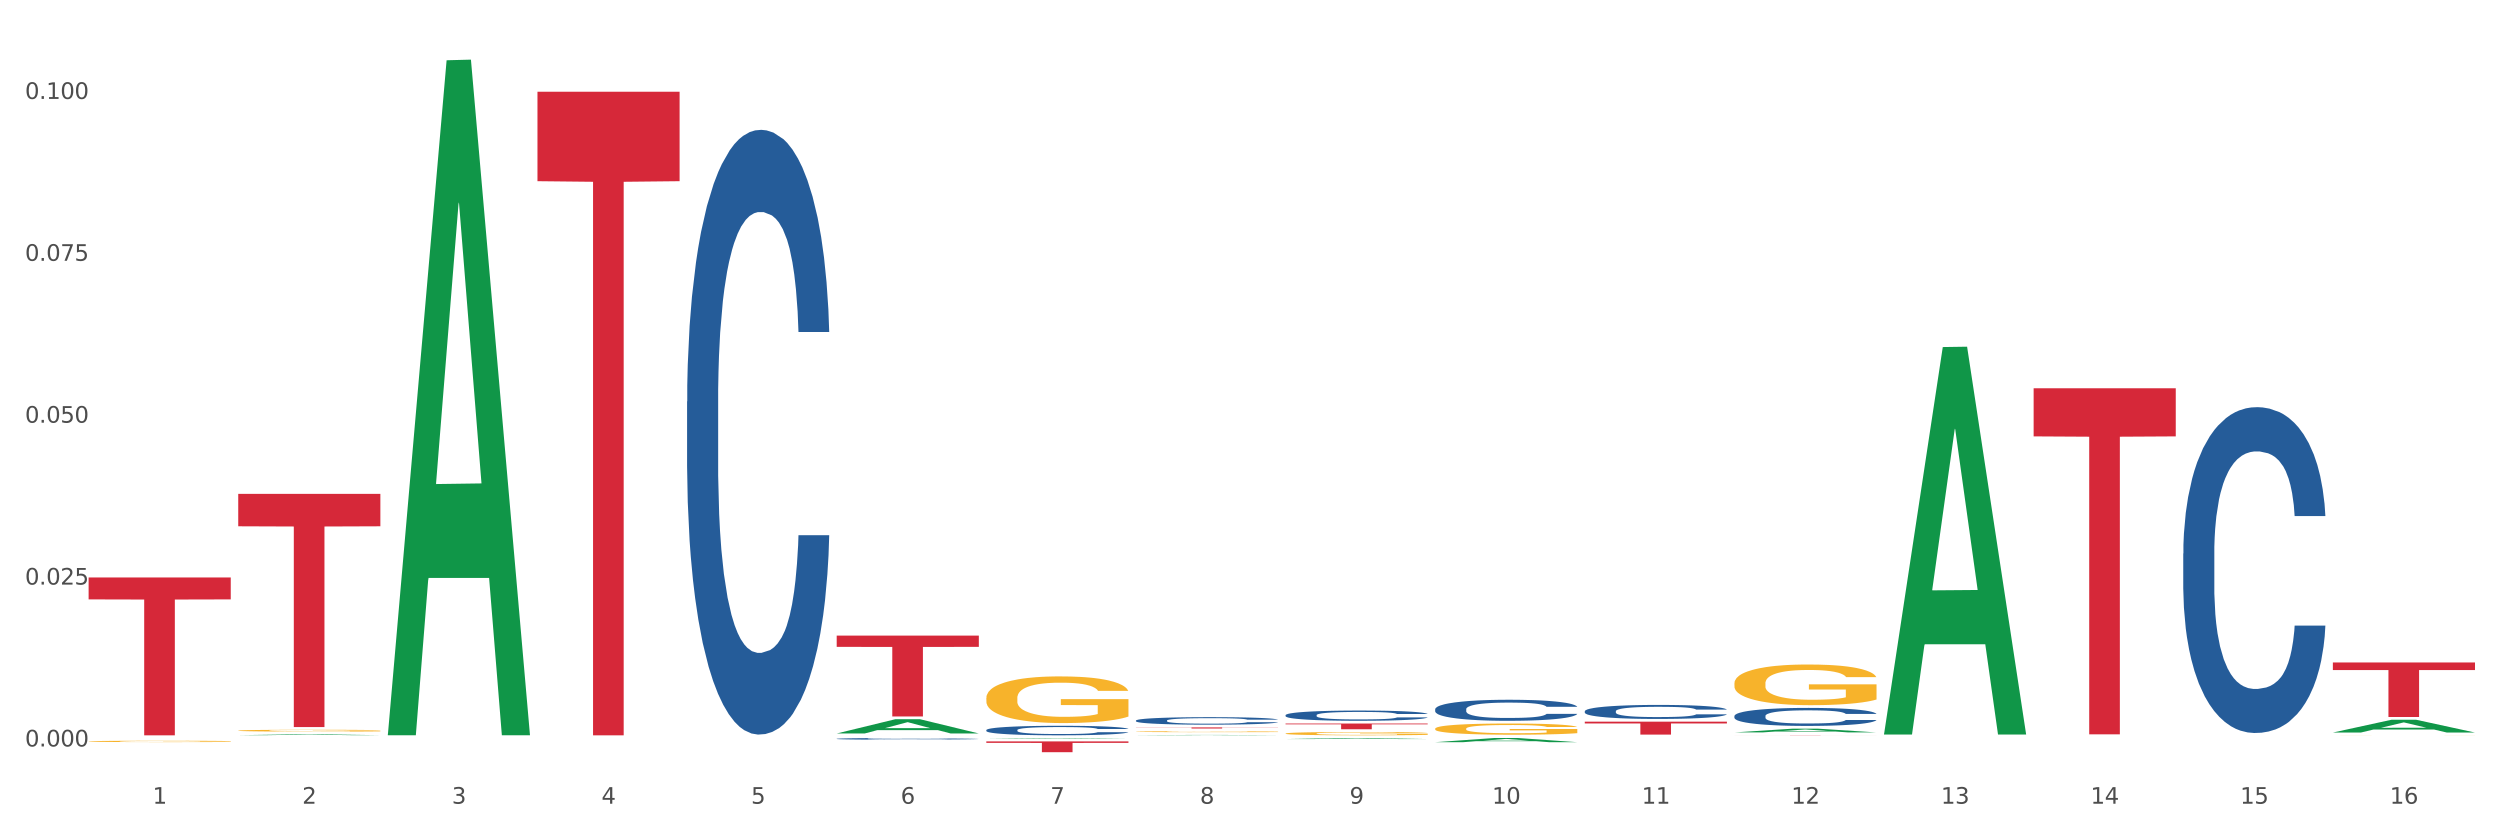 <?xml version="1.0" encoding="utf-8" standalone="no"?>
<!DOCTYPE svg PUBLIC "-//W3C//DTD SVG 1.1//EN"
  "http://www.w3.org/Graphics/SVG/1.1/DTD/svg11.dtd">
<svg xmlns:xlink="http://www.w3.org/1999/xlink" width="1080pt" height="360pt" viewBox="0 0 1080 360" xmlns="http://www.w3.org/2000/svg" version="1.1">
 <rect x="0" y="0" width="1080" height="360" fill="#333333" stroke="none"/>
 <defs>
  <style type="text/css">*{stroke-linejoin: round; stroke-linecap: butt}</style>
 </defs>
 <g id="figure_1">
  <g id="patch_1">
   <path d="M 0 360 
L 1080 360 
L 1080 0 
L 0 0 
z
" style="fill: #ffffff; stroke: #ffffff; stroke-linejoin: miter"/>
  </g>
  <g id="axes_1">
   <g id="matplotlib.axis_1">
    <g id="xtick_1">
     <g id="text_1">
      <!-- 1 -->
      <g style="fill: #4d4d4d" transform="translate(65.93 347.204) scale(0.096 -0.096)">
       <defs>
        <path id="DejaVuSans-31" d="M 794 531 
L 1825 531 
L 1825 4091 
L 703 3866 
L 703 4441 
L 1819 4666 
L 2450 4666 
L 2450 531 
L 3481 531 
L 3481 0 
L 794 0 
L 794 531 
z
" transform="scale(0.016)"/>
       </defs>
       <use xlink:href="#DejaVuSans-31"/>
      </g>
     </g>
    </g>
    <g id="xtick_2">
     <g id="text_2">
      <!-- 2 -->
      <g style="fill: #4d4d4d" transform="translate(130.565 347.204) scale(0.096 -0.096)">
       <defs>
        <path id="DejaVuSans-32" d="M 1228 531 
L 3431 531 
L 3431 0 
L 469 0 
L 469 531 
Q 828 903 1448 1529 
Q 2069 2156 2228 2338 
Q 2531 2678 2651 2914 
Q 2772 3150 2772 3378 
Q 2772 3750 2511 3984 
Q 2250 4219 1831 4219 
Q 1534 4219 1204 4116 
Q 875 4013 500 3803 
L 500 4441 
Q 881 4594 1212 4672 
Q 1544 4750 1819 4750 
Q 2544 4750 2975 4387 
Q 3406 4025 3406 3419 
Q 3406 3131 3298 2873 
Q 3191 2616 2906 2266 
Q 2828 2175 2409 1742 
Q 1991 1309 1228 531 
z
" transform="scale(0.016)"/>
       </defs>
       <use xlink:href="#DejaVuSans-32"/>
      </g>
     </g>
    </g>
    <g id="xtick_3">
     <g id="text_3">
      <!-- 3 -->
      <g style="fill: #4d4d4d" transform="translate(195.199 347.204) scale(0.096 -0.096)">
       <defs>
        <path id="DejaVuSans-33" d="M 2597 2516 
Q 3050 2419 3304 2112 
Q 3559 1806 3559 1356 
Q 3559 666 3084 287 
Q 2609 -91 1734 -91 
Q 1441 -91 1130 -33 
Q 819 25 488 141 
L 488 750 
Q 750 597 1062 519 
Q 1375 441 1716 441 
Q 2309 441 2620 675 
Q 2931 909 2931 1356 
Q 2931 1769 2642 2001 
Q 2353 2234 1838 2234 
L 1294 2234 
L 1294 2753 
L 1863 2753 
Q 2328 2753 2575 2939 
Q 2822 3125 2822 3475 
Q 2822 3834 2567 4026 
Q 2313 4219 1838 4219 
Q 1578 4219 1281 4162 
Q 984 4106 628 3988 
L 628 4550 
Q 988 4650 1302 4700 
Q 1616 4750 1894 4750 
Q 2613 4750 3031 4423 
Q 3450 4097 3450 3541 
Q 3450 3153 3228 2886 
Q 3006 2619 2597 2516 
z
" transform="scale(0.016)"/>
       </defs>
       <use xlink:href="#DejaVuSans-33"/>
      </g>
     </g>
    </g>
    <g id="xtick_4">
     <g id="text_4">
      <!-- 4 -->
      <g style="fill: #4d4d4d" transform="translate(259.833 347.204) scale(0.096 -0.096)">
       <defs>
        <path id="DejaVuSans-34" d="M 2419 4116 
L 825 1625 
L 2419 1625 
L 2419 4116 
z
M 2253 4666 
L 3047 4666 
L 3047 1625 
L 3713 1625 
L 3713 1100 
L 3047 1100 
L 3047 0 
L 2419 0 
L 2419 1100 
L 313 1100 
L 313 1709 
L 2253 4666 
z
" transform="scale(0.016)"/>
       </defs>
       <use xlink:href="#DejaVuSans-34"/>
      </g>
     </g>
    </g>
    <g id="xtick_5">
     <g id="text_5">
      <!-- 5 -->
      <g style="fill: #4d4d4d" transform="translate(324.467 347.204) scale(0.096 -0.096)">
       <defs>
        <path id="DejaVuSans-35" d="M 691 4666 
L 3169 4666 
L 3169 4134 
L 1269 4134 
L 1269 2991 
Q 1406 3038 1543 3061 
Q 1681 3084 1819 3084 
Q 2600 3084 3056 2656 
Q 3513 2228 3513 1497 
Q 3513 744 3044 326 
Q 2575 -91 1722 -91 
Q 1428 -91 1123 -41 
Q 819 9 494 109 
L 494 744 
Q 775 591 1075 516 
Q 1375 441 1709 441 
Q 2250 441 2565 725 
Q 2881 1009 2881 1497 
Q 2881 1984 2565 2268 
Q 2250 2553 1709 2553 
Q 1456 2553 1204 2497 
Q 953 2441 691 2322 
L 691 4666 
z
" transform="scale(0.016)"/>
       </defs>
       <use xlink:href="#DejaVuSans-35"/>
      </g>
     </g>
    </g>
    <g id="xtick_6">
     <g id="text_6">
      <!-- 6 -->
      <g style="fill: #4d4d4d" transform="translate(389.102 347.204) scale(0.096 -0.096)">
       <defs>
        <path id="DejaVuSans-36" d="M 2113 2584 
Q 1688 2584 1439 2293 
Q 1191 2003 1191 1497 
Q 1191 994 1439 701 
Q 1688 409 2113 409 
Q 2538 409 2786 701 
Q 3034 994 3034 1497 
Q 3034 2003 2786 2293 
Q 2538 2584 2113 2584 
z
M 3366 4563 
L 3366 3988 
Q 3128 4100 2886 4159 
Q 2644 4219 2406 4219 
Q 1781 4219 1451 3797 
Q 1122 3375 1075 2522 
Q 1259 2794 1537 2939 
Q 1816 3084 2150 3084 
Q 2853 3084 3261 2657 
Q 3669 2231 3669 1497 
Q 3669 778 3244 343 
Q 2819 -91 2113 -91 
Q 1303 -91 875 529 
Q 447 1150 447 2328 
Q 447 3434 972 4092 
Q 1497 4750 2381 4750 
Q 2619 4750 2861 4703 
Q 3103 4656 3366 4563 
z
" transform="scale(0.016)"/>
       </defs>
       <use xlink:href="#DejaVuSans-36"/>
      </g>
     </g>
    </g>
    <g id="xtick_7">
     <g id="text_7">
      <!-- 7 -->
      <g style="fill: #4d4d4d" transform="translate(453.736 347.204) scale(0.096 -0.096)">
       <defs>
        <path id="DejaVuSans-37" d="M 525 4666 
L 3525 4666 
L 3525 4397 
L 1831 0 
L 1172 0 
L 2766 4134 
L 525 4134 
L 525 4666 
z
" transform="scale(0.016)"/>
       </defs>
       <use xlink:href="#DejaVuSans-37"/>
      </g>
     </g>
    </g>
    <g id="xtick_8">
     <g id="text_8">
      <!-- 8 -->
      <g style="fill: #4d4d4d" transform="translate(518.37 347.204) scale(0.096 -0.096)">
       <defs>
        <path id="DejaVuSans-38" d="M 2034 2216 
Q 1584 2216 1326 1975 
Q 1069 1734 1069 1313 
Q 1069 891 1326 650 
Q 1584 409 2034 409 
Q 2484 409 2743 651 
Q 3003 894 3003 1313 
Q 3003 1734 2745 1975 
Q 2488 2216 2034 2216 
z
M 1403 2484 
Q 997 2584 770 2862 
Q 544 3141 544 3541 
Q 544 4100 942 4425 
Q 1341 4750 2034 4750 
Q 2731 4750 3128 4425 
Q 3525 4100 3525 3541 
Q 3525 3141 3298 2862 
Q 3072 2584 2669 2484 
Q 3125 2378 3379 2068 
Q 3634 1759 3634 1313 
Q 3634 634 3220 271 
Q 2806 -91 2034 -91 
Q 1263 -91 848 271 
Q 434 634 434 1313 
Q 434 1759 690 2068 
Q 947 2378 1403 2484 
z
M 1172 3481 
Q 1172 3119 1398 2916 
Q 1625 2713 2034 2713 
Q 2441 2713 2670 2916 
Q 2900 3119 2900 3481 
Q 2900 3844 2670 4047 
Q 2441 4250 2034 4250 
Q 1625 4250 1398 4047 
Q 1172 3844 1172 3481 
z
" transform="scale(0.016)"/>
       </defs>
       <use xlink:href="#DejaVuSans-38"/>
      </g>
     </g>
    </g>
    <g id="xtick_9">
     <g id="text_9">
      <!-- 9 -->
      <g style="fill: #4d4d4d" transform="translate(583.005 347.204) scale(0.096 -0.096)">
       <defs>
        <path id="DejaVuSans-39" d="M 703 97 
L 703 672 
Q 941 559 1184 500 
Q 1428 441 1663 441 
Q 2288 441 2617 861 
Q 2947 1281 2994 2138 
Q 2813 1869 2534 1725 
Q 2256 1581 1919 1581 
Q 1219 1581 811 2004 
Q 403 2428 403 3163 
Q 403 3881 828 4315 
Q 1253 4750 1959 4750 
Q 2769 4750 3195 4129 
Q 3622 3509 3622 2328 
Q 3622 1225 3098 567 
Q 2575 -91 1691 -91 
Q 1453 -91 1209 -44 
Q 966 3 703 97 
z
M 1959 2075 
Q 2384 2075 2632 2365 
Q 2881 2656 2881 3163 
Q 2881 3666 2632 3958 
Q 2384 4250 1959 4250 
Q 1534 4250 1286 3958 
Q 1038 3666 1038 3163 
Q 1038 2656 1286 2365 
Q 1534 2075 1959 2075 
z
" transform="scale(0.016)"/>
       </defs>
       <use xlink:href="#DejaVuSans-39"/>
      </g>
     </g>
    </g>
    <g id="xtick_10">
     <g id="text_10">
      <!-- 10 -->
      <g style="fill: #4d4d4d" transform="translate(644.585 347.204) scale(0.096 -0.096)">
       <defs>
        <path id="DejaVuSans-30" d="M 2034 4250 
Q 1547 4250 1301 3770 
Q 1056 3291 1056 2328 
Q 1056 1369 1301 889 
Q 1547 409 2034 409 
Q 2525 409 2770 889 
Q 3016 1369 3016 2328 
Q 3016 3291 2770 3770 
Q 2525 4250 2034 4250 
z
M 2034 4750 
Q 2819 4750 3233 4129 
Q 3647 3509 3647 2328 
Q 3647 1150 3233 529 
Q 2819 -91 2034 -91 
Q 1250 -91 836 529 
Q 422 1150 422 2328 
Q 422 3509 836 4129 
Q 1250 4750 2034 4750 
z
" transform="scale(0.016)"/>
       </defs>
       <use xlink:href="#DejaVuSans-31"/>
       <use xlink:href="#DejaVuSans-30" transform="translate(63.623 0)"/>
      </g>
     </g>
    </g>
    <g id="xtick_11">
     <g id="text_11">
      <!-- 11 -->
      <g style="fill: #4d4d4d" transform="translate(709.219 347.204) scale(0.096 -0.096)">
       <use xlink:href="#DejaVuSans-31"/>
       <use xlink:href="#DejaVuSans-31" transform="translate(63.623 0)"/>
      </g>
     </g>
    </g>
    <g id="xtick_12">
     <g id="text_12">
      <!-- 12 -->
      <g style="fill: #4d4d4d" transform="translate(773.854 347.204) scale(0.096 -0.096)">
       <use xlink:href="#DejaVuSans-31"/>
       <use xlink:href="#DejaVuSans-32" transform="translate(63.623 0)"/>
      </g>
     </g>
    </g>
    <g id="xtick_13">
     <g id="text_13">
      <!-- 13 -->
      <g style="fill: #4d4d4d" transform="translate(838.488 347.204) scale(0.096 -0.096)">
       <use xlink:href="#DejaVuSans-31"/>
       <use xlink:href="#DejaVuSans-33" transform="translate(63.623 0)"/>
      </g>
     </g>
    </g>
    <g id="xtick_14">
     <g id="text_14">
      <!-- 14 -->
      <g style="fill: #4d4d4d" transform="translate(903.122 347.204) scale(0.096 -0.096)">
       <use xlink:href="#DejaVuSans-31"/>
       <use xlink:href="#DejaVuSans-34" transform="translate(63.623 0)"/>
      </g>
     </g>
    </g>
    <g id="xtick_15">
     <g id="text_15">
      <!-- 15 -->
      <g style="fill: #4d4d4d" transform="translate(967.756 347.204) scale(0.096 -0.096)">
       <use xlink:href="#DejaVuSans-31"/>
       <use xlink:href="#DejaVuSans-35" transform="translate(63.623 0)"/>
      </g>
     </g>
    </g>
    <g id="xtick_16">
     <g id="text_16">
      <!-- 16 -->
      <g style="fill: #4d4d4d" transform="translate(1032.391 347.204) scale(0.096 -0.096)">
       <use xlink:href="#DejaVuSans-31"/>
       <use xlink:href="#DejaVuSans-36" transform="translate(63.623 0)"/>
      </g>
     </g>
    </g>
    <g id="xtick_17"/>
    <g id="xtick_18"/>
    <g id="xtick_19"/>
    <g id="xtick_20"/>
    <g id="xtick_21"/>
    <g id="xtick_22"/>
    <g id="xtick_23"/>
    <g id="xtick_24"/>
    <g id="xtick_25"/>
    <g id="xtick_26"/>
    <g id="xtick_27"/>
    <g id="xtick_28"/>
    <g id="xtick_29"/>
    <g id="xtick_30"/>
    <g id="xtick_31"/>
   </g>
   <g id="matplotlib.axis_2">
    <g id="ytick_1">
     <g id="text_17">
      <!-- 0.000 -->
      <g style="fill: #4d4d4d" transform="translate(10.8 322.475) scale(0.096 -0.096)">
       <defs>
        <path id="DejaVuSans-2e" d="M 684 794 
L 1344 794 
L 1344 0 
L 684 0 
L 684 794 
z
" transform="scale(0.016)"/>
       </defs>
       <use xlink:href="#DejaVuSans-30"/>
       <use xlink:href="#DejaVuSans-2e" transform="translate(63.623 0)"/>
       <use xlink:href="#DejaVuSans-30" transform="translate(95.41 0)"/>
       <use xlink:href="#DejaVuSans-30" transform="translate(159.033 0)"/>
       <use xlink:href="#DejaVuSans-30" transform="translate(222.656 0)"/>
      </g>
     </g>
    </g>
    <g id="ytick_2">
     <g id="text_18">
      <!-- 0.025 -->
      <g style="fill: #4d4d4d" transform="translate(10.8 252.54) scale(0.096 -0.096)">
       <use xlink:href="#DejaVuSans-30"/>
       <use xlink:href="#DejaVuSans-2e" transform="translate(63.623 0)"/>
       <use xlink:href="#DejaVuSans-30" transform="translate(95.41 0)"/>
       <use xlink:href="#DejaVuSans-32" transform="translate(159.033 0)"/>
       <use xlink:href="#DejaVuSans-35" transform="translate(222.656 0)"/>
      </g>
     </g>
    </g>
    <g id="ytick_3">
     <g id="text_19">
      <!-- 0.050 -->
      <g style="fill: #4d4d4d" transform="translate(10.8 182.605) scale(0.096 -0.096)">
       <use xlink:href="#DejaVuSans-30"/>
       <use xlink:href="#DejaVuSans-2e" transform="translate(63.623 0)"/>
       <use xlink:href="#DejaVuSans-30" transform="translate(95.41 0)"/>
       <use xlink:href="#DejaVuSans-35" transform="translate(159.033 0)"/>
       <use xlink:href="#DejaVuSans-30" transform="translate(222.656 0)"/>
      </g>
     </g>
    </g>
    <g id="ytick_4">
     <g id="text_20">
      <!-- 0.075 -->
      <g style="fill: #4d4d4d" transform="translate(10.8 112.67) scale(0.096 -0.096)">
       <use xlink:href="#DejaVuSans-30"/>
       <use xlink:href="#DejaVuSans-2e" transform="translate(63.623 0)"/>
       <use xlink:href="#DejaVuSans-30" transform="translate(95.41 0)"/>
       <use xlink:href="#DejaVuSans-37" transform="translate(159.033 0)"/>
       <use xlink:href="#DejaVuSans-35" transform="translate(222.656 0)"/>
      </g>
     </g>
    </g>
    <g id="ytick_5">
     <g id="text_21">
      <!-- 0.100 -->
      <g style="fill: #4d4d4d" transform="translate(10.8 42.736) scale(0.096 -0.096)">
       <use xlink:href="#DejaVuSans-30"/>
       <use xlink:href="#DejaVuSans-2e" transform="translate(63.623 0)"/>
       <use xlink:href="#DejaVuSans-31" transform="translate(95.41 0)"/>
       <use xlink:href="#DejaVuSans-30" transform="translate(159.033 0)"/>
       <use xlink:href="#DejaVuSans-30" transform="translate(222.656 0)"/>
      </g>
     </g>
    </g>
    <g id="ytick_6"/>
    <g id="ytick_7"/>
    <g id="ytick_8"/>
    <g id="ytick_9"/>
   </g>
   <g id="PolyCollection_1">
    <path d="M 102.917 317.603 
L 102.981 317.603 
L 128.301 317.23 
L 138.809 317.23 
L 164.32 317.604 
L 152.166 317.604 
L 146.659 317.517 
L 120.515 317.517 
L 120.325 317.518 
L 115.008 317.604 
L 102.917 317.604 
L 102.917 317.603 
L 123.807 317.465 
L 143.367 317.464 
L 133.682 317.309 
L 133.555 317.309 
L 133.429 317.31 
L 123.744 317.464 
L 123.807 317.465 
L 102.917 317.603 
z
" clip-path="url(#p2e0bedfdac)" style="fill: #109648"/>
    <path d="M 878.529 167.744 
L 939.931 167.744 
L 939.931 188.518 
L 915.778 188.659 
L 915.778 317.234 
L 902.537 317.234 
L 902.537 188.659 
L 878.529 188.518 
L 878.529 167.884 
L 878.529 167.744 
z
" clip-path="url(#p2e0bedfdac)" style="fill: #d62839"/>
    <path d="M 749.26 317.582 
L 810.663 317.582 
L 810.663 317.592 
L 786.509 317.592 
L 786.509 317.656 
L 773.268 317.656 
L 773.268 317.592 
L 749.26 317.592 
L 749.26 317.582 
L 749.26 317.582 
z
" clip-path="url(#p2e0bedfdac)" style="fill: #d62839"/>
    <path d="M 684.626 311.758 
L 746.029 311.758 
L 746.029 312.534 
L 721.875 312.54 
L 721.875 317.344 
L 708.634 317.344 
L 708.634 312.54 
L 684.626 312.534 
L 684.626 311.763 
L 684.626 311.758 
z
" clip-path="url(#p2e0bedfdac)" style="fill: #d62839"/>
    <path d="M 555.357 312.556 
L 616.76 312.556 
L 616.76 312.902 
L 592.606 312.905 
L 592.606 315.051 
L 579.365 315.051 
L 579.365 312.905 
L 555.357 312.902 
L 555.357 312.558 
L 555.357 312.556 
z
" clip-path="url(#p2e0bedfdac)" style="fill: #d62839"/>
    <path d="M 490.723 314.236 
L 552.126 314.236 
L 552.126 314.303 
L 527.972 314.303 
L 527.972 314.718 
L 514.731 314.718 
L 514.731 314.303 
L 490.723 314.303 
L 490.723 314.236 
L 490.723 314.236 
z
" clip-path="url(#p2e0bedfdac)" style="fill: #d62839"/>
    <path d="M 426.089 320.28 
L 487.491 320.28 
L 487.491 320.929 
L 463.338 320.933 
L 463.338 324.95 
L 450.097 324.95 
L 450.097 320.933 
L 426.089 320.929 
L 426.089 320.284 
L 426.089 320.28 
z
" clip-path="url(#p2e0bedfdac)" style="fill: #d62839"/>
    <path d="M 361.454 274.594 
L 422.857 274.594 
L 422.857 279.446 
L 398.703 279.479 
L 398.703 309.509 
L 385.463 309.509 
L 385.463 279.479 
L 361.454 279.446 
L 361.454 274.627 
L 361.454 274.594 
z
" clip-path="url(#p2e0bedfdac)" style="fill: #d62839"/>
    <path d="M 943.163 239.139 
L 943.236 239.011 
L 943.236 235.411 
L 943.453 230.526 
L 944.252 221.527 
L 945.268 214.714 
L 947.01 206.744 
L 947.953 203.401 
L 949.187 199.673 
L 951.728 193.631 
L 954.631 188.489 
L 956.663 185.661 
L 958.187 183.861 
L 961.598 180.647 
L 963.558 179.233 
L 965.59 178.076 
L 967.332 177.305 
L 970.235 176.405 
L 972.558 176.019 
L 975.243 175.891 
L 977.493 176.019 
L 980.469 176.534 
L 984.824 178.076 
L 986.493 178.976 
L 988.743 180.519 
L 991.066 182.576 
L 992.953 184.632 
L 995.13 187.589 
L 997.38 191.446 
L 999.558 196.331 
L 1001.082 200.83 
L 1002.316 205.587 
L 1003.404 211.372 
L 1004.203 217.671 
L 1004.566 222.942 
L 991.284 222.942 
L 990.921 218.185 
L 990.195 213.043 
L 989.469 209.572 
L 988.671 206.744 
L 987.437 203.53 
L 986.348 201.473 
L 984.534 199.03 
L 982.864 197.488 
L 981.485 196.588 
L 979.816 195.817 
L 976.26 195.045 
L 973.719 195.045 
L 972.122 195.302 
L 970.163 195.945 
L 968.494 196.845 
L 966.534 198.388 
L 965.01 200.059 
L 963.485 202.244 
L 962.615 203.787 
L 961.308 206.615 
L 960.437 208.929 
L 959.276 212.914 
L 958.623 215.743 
L 957.461 223.07 
L 956.953 228.469 
L 956.736 232.197 
L 956.59 236.311 
L 956.59 256.366 
L 957.026 265.364 
L 957.389 269.221 
L 957.969 273.592 
L 959.058 279.248 
L 960.655 284.776 
L 962.324 288.761 
L 963.703 291.204 
L 965.01 293.004 
L 966.316 294.418 
L 967.913 295.703 
L 969.219 296.475 
L 971.179 297.246 
L 973.502 297.632 
L 975.316 297.632 
L 979.018 296.989 
L 980.687 296.346 
L 982.284 295.446 
L 984.026 294.032 
L 985.405 292.489 
L 986.203 291.332 
L 987.509 288.89 
L 988.526 286.319 
L 989.397 283.362 
L 989.977 280.791 
L 990.63 276.934 
L 991.138 272.564 
L 991.284 270.25 
L 1004.566 270.25 
L 1004.275 274.877 
L 1003.767 279.377 
L 1002.751 285.419 
L 1001.953 288.89 
L 1000.719 293.132 
L 999.413 296.732 
L 997.598 300.717 
L 995.929 303.674 
L 994.187 306.245 
L 992.3 308.559 
L 988.888 311.773 
L 987.655 312.672 
L 985.042 314.215 
L 983.009 315.115 
L 980.034 316.015 
L 976.985 316.529 
L 973.792 316.658 
L 970.961 316.401 
L 967.84 315.629 
L 965.881 314.858 
L 963.703 313.701 
L 961.163 311.901 
L 958.768 309.716 
L 956.518 307.145 
L 954.413 304.188 
L 952.453 300.845 
L 949.913 295.318 
L 948.026 289.918 
L 946.647 284.905 
L 945.703 280.662 
L 944.76 275.263 
L 944.252 271.535 
L 943.453 262.536 
L 943.163 254.18 
L 943.163 239.139 
z
" clip-path="url(#p2e0bedfdac)" style="fill: #255c99"/>
    <path d="M 749.26 309.311 
L 749.333 309.304 
L 749.333 309.104 
L 749.551 308.834 
L 750.349 308.336 
L 751.365 307.96 
L 753.107 307.519 
L 754.051 307.334 
L 755.284 307.128 
L 757.825 306.793 
L 760.728 306.509 
L 762.76 306.352 
L 764.284 306.253 
L 767.696 306.075 
L 769.655 305.997 
L 771.687 305.933 
L 773.429 305.89 
L 776.333 305.84 
L 778.655 305.819 
L 781.341 305.812 
L 783.591 305.819 
L 786.566 305.848 
L 790.921 305.933 
L 792.59 305.983 
L 794.84 306.068 
L 797.163 306.182 
L 799.05 306.296 
L 801.227 306.459 
L 803.477 306.672 
L 805.655 306.943 
L 807.179 307.192 
L 808.413 307.455 
L 809.502 307.775 
L 810.3 308.123 
L 810.663 308.415 
L 797.381 308.415 
L 797.018 308.152 
L 796.292 307.867 
L 795.566 307.675 
L 794.768 307.519 
L 793.534 307.341 
L 792.445 307.227 
L 790.631 307.092 
L 788.961 307.007 
L 787.582 306.957 
L 785.913 306.914 
L 782.357 306.872 
L 779.816 306.872 
L 778.22 306.886 
L 776.26 306.921 
L 774.591 306.971 
L 772.631 307.056 
L 771.107 307.149 
L 769.583 307.27 
L 768.712 307.355 
L 767.405 307.512 
L 766.534 307.64 
L 765.373 307.86 
L 764.72 308.016 
L 763.558 308.422 
L 763.05 308.72 
L 762.833 308.927 
L 762.688 309.154 
L 762.688 310.264 
L 763.123 310.761 
L 763.486 310.975 
L 764.067 311.217 
L 765.155 311.529 
L 766.752 311.835 
L 768.421 312.056 
L 769.8 312.191 
L 771.107 312.29 
L 772.413 312.369 
L 774.01 312.44 
L 775.316 312.482 
L 777.276 312.525 
L 779.599 312.546 
L 781.413 312.546 
L 785.115 312.511 
L 786.784 312.475 
L 788.381 312.425 
L 790.123 312.347 
L 791.502 312.262 
L 792.3 312.198 
L 793.607 312.063 
L 794.623 311.921 
L 795.494 311.757 
L 796.074 311.615 
L 796.727 311.401 
L 797.236 311.16 
L 797.381 311.032 
L 810.663 311.032 
L 810.373 311.288 
L 809.864 311.537 
L 808.848 311.871 
L 808.05 312.063 
L 806.816 312.297 
L 805.51 312.497 
L 803.695 312.717 
L 802.026 312.881 
L 800.284 313.023 
L 798.397 313.151 
L 794.986 313.329 
L 793.752 313.378 
L 791.139 313.464 
L 789.107 313.513 
L 786.131 313.563 
L 783.082 313.592 
L 779.889 313.599 
L 777.058 313.585 
L 773.937 313.542 
L 771.978 313.499 
L 769.8 313.435 
L 767.26 313.336 
L 764.865 313.215 
L 762.615 313.073 
L 760.51 312.909 
L 758.55 312.724 
L 756.01 312.418 
L 754.123 312.12 
L 752.744 311.842 
L 751.801 311.608 
L 750.857 311.309 
L 750.349 311.103 
L 749.551 310.605 
L 749.26 310.143 
L 749.26 309.311 
z
" clip-path="url(#p2e0bedfdac)" style="fill: #255c99"/>
    <path d="M 684.626 307.247 
L 684.699 307.242 
L 684.699 307.087 
L 684.916 306.876 
L 685.715 306.489 
L 686.731 306.195 
L 688.473 305.852 
L 689.416 305.708 
L 690.65 305.547 
L 693.19 305.287 
L 696.094 305.066 
L 698.126 304.944 
L 699.65 304.866 
L 703.061 304.728 
L 705.021 304.667 
L 707.053 304.617 
L 708.795 304.584 
L 711.698 304.545 
L 714.021 304.528 
L 716.706 304.523 
L 718.956 304.528 
L 721.932 304.551 
L 726.287 304.617 
L 727.956 304.656 
L 730.206 304.722 
L 732.529 304.811 
L 734.416 304.899 
L 736.593 305.027 
L 738.843 305.193 
L 741.021 305.403 
L 742.545 305.597 
L 743.779 305.802 
L 744.867 306.051 
L 745.666 306.322 
L 746.029 306.549 
L 732.746 306.549 
L 732.384 306.345 
L 731.658 306.123 
L 730.932 305.974 
L 730.134 305.852 
L 728.9 305.713 
L 727.811 305.625 
L 725.996 305.52 
L 724.327 305.453 
L 722.948 305.414 
L 721.279 305.381 
L 717.722 305.348 
L 715.182 305.348 
L 713.585 305.359 
L 711.626 305.387 
L 709.956 305.425 
L 707.997 305.492 
L 706.472 305.564 
L 704.948 305.658 
L 704.077 305.724 
L 702.771 305.846 
L 701.9 305.946 
L 700.739 306.118 
L 700.085 306.239 
L 698.924 306.555 
L 698.416 306.788 
L 698.198 306.948 
L 698.053 307.125 
L 698.053 307.989 
L 698.489 308.377 
L 698.852 308.543 
L 699.432 308.731 
L 700.521 308.975 
L 702.118 309.213 
L 703.787 309.384 
L 705.166 309.49 
L 706.472 309.567 
L 707.779 309.628 
L 709.376 309.683 
L 710.682 309.717 
L 712.642 309.75 
L 714.964 309.766 
L 716.779 309.766 
L 720.48 309.739 
L 722.15 309.711 
L 723.747 309.672 
L 725.488 309.611 
L 726.867 309.545 
L 727.666 309.495 
L 728.972 309.39 
L 729.988 309.279 
L 730.859 309.152 
L 731.44 309.041 
L 732.093 308.875 
L 732.601 308.687 
L 732.746 308.587 
L 746.029 308.587 
L 745.738 308.786 
L 745.23 308.98 
L 744.214 309.24 
L 743.416 309.39 
L 742.182 309.573 
L 740.875 309.728 
L 739.061 309.899 
L 737.392 310.027 
L 735.65 310.137 
L 733.763 310.237 
L 730.351 310.376 
L 729.117 310.414 
L 726.505 310.481 
L 724.472 310.519 
L 721.497 310.558 
L 718.448 310.58 
L 715.255 310.586 
L 712.424 310.575 
L 709.303 310.542 
L 707.343 310.508 
L 705.166 310.459 
L 702.626 310.381 
L 700.231 310.287 
L 697.981 310.176 
L 695.876 310.049 
L 693.916 309.905 
L 691.376 309.667 
L 689.489 309.434 
L 688.11 309.218 
L 687.166 309.036 
L 686.223 308.803 
L 685.715 308.642 
L 684.916 308.255 
L 684.626 307.895 
L 684.626 307.247 
z
" clip-path="url(#p2e0bedfdac)" style="fill: #255c99"/>
    <path d="M 619.992 306.38 
L 620.064 306.372 
L 620.064 306.139 
L 620.282 305.824 
L 621.08 305.242 
L 622.096 304.802 
L 623.838 304.287 
L 624.782 304.071 
L 626.016 303.831 
L 628.556 303.44 
L 631.459 303.108 
L 633.492 302.925 
L 635.016 302.809 
L 638.427 302.601 
L 640.387 302.51 
L 642.419 302.435 
L 644.161 302.385 
L 647.064 302.327 
L 649.387 302.302 
L 652.072 302.294 
L 654.322 302.302 
L 657.298 302.336 
L 661.653 302.435 
L 663.322 302.493 
L 665.572 302.593 
L 667.894 302.726 
L 669.781 302.859 
L 671.959 303.05 
L 674.209 303.299 
L 676.386 303.615 
L 677.91 303.905 
L 679.144 304.213 
L 680.233 304.586 
L 681.031 304.993 
L 681.394 305.334 
L 668.112 305.334 
L 667.749 305.026 
L 667.023 304.694 
L 666.298 304.47 
L 665.499 304.287 
L 664.265 304.08 
L 663.177 303.947 
L 661.362 303.789 
L 659.693 303.689 
L 658.314 303.631 
L 656.644 303.581 
L 653.088 303.532 
L 650.548 303.532 
L 648.951 303.548 
L 646.991 303.59 
L 645.322 303.648 
L 643.362 303.747 
L 641.838 303.855 
L 640.314 303.997 
L 639.443 304.096 
L 638.137 304.279 
L 637.266 304.428 
L 636.104 304.686 
L 635.451 304.869 
L 634.29 305.342 
L 633.782 305.691 
L 633.564 305.932 
L 633.419 306.197 
L 633.419 307.493 
L 633.854 308.074 
L 634.217 308.324 
L 634.798 308.606 
L 635.887 308.971 
L 637.483 309.329 
L 639.153 309.586 
L 640.532 309.744 
L 641.838 309.86 
L 643.145 309.951 
L 644.741 310.034 
L 646.048 310.084 
L 648.007 310.134 
L 650.33 310.159 
L 652.145 310.159 
L 655.846 310.117 
L 657.515 310.076 
L 659.112 310.018 
L 660.854 309.926 
L 662.233 309.827 
L 663.032 309.752 
L 664.338 309.594 
L 665.354 309.428 
L 666.225 309.237 
L 666.806 309.071 
L 667.459 308.822 
L 667.967 308.54 
L 668.112 308.39 
L 681.394 308.39 
L 681.104 308.689 
L 680.596 308.98 
L 679.58 309.37 
L 678.781 309.594 
L 677.547 309.868 
L 676.241 310.101 
L 674.427 310.358 
L 672.757 310.549 
L 671.015 310.715 
L 669.128 310.865 
L 665.717 311.073 
L 664.483 311.131 
L 661.87 311.23 
L 659.838 311.289 
L 656.862 311.347 
L 653.814 311.38 
L 650.62 311.388 
L 647.79 311.372 
L 644.669 311.322 
L 642.709 311.272 
L 640.532 311.197 
L 637.991 311.081 
L 635.596 310.94 
L 633.346 310.774 
L 631.242 310.583 
L 629.282 310.367 
L 626.742 310.01 
L 624.855 309.661 
L 623.475 309.337 
L 622.532 309.063 
L 621.588 308.714 
L 621.08 308.473 
L 620.282 307.892 
L 619.992 307.352 
L 619.992 306.38 
z
" clip-path="url(#p2e0bedfdac)" style="fill: #255c99"/>
    <path d="M 555.357 308.946 
L 555.43 308.942 
L 555.43 308.829 
L 555.648 308.675 
L 556.446 308.393 
L 557.462 308.178 
L 559.204 307.928 
L 560.148 307.823 
L 561.381 307.706 
L 563.922 307.516 
L 566.825 307.354 
L 568.857 307.265 
L 570.381 307.208 
L 573.793 307.107 
L 575.752 307.063 
L 577.785 307.027 
L 579.526 307.002 
L 582.43 306.974 
L 584.752 306.962 
L 587.438 306.958 
L 589.688 306.962 
L 592.663 306.978 
L 597.018 307.027 
L 598.688 307.055 
L 600.938 307.103 
L 603.26 307.168 
L 605.147 307.233 
L 607.325 307.326 
L 609.575 307.447 
L 611.752 307.6 
L 613.276 307.742 
L 614.51 307.891 
L 615.599 308.073 
L 616.397 308.271 
L 616.76 308.437 
L 603.478 308.437 
L 603.115 308.288 
L 602.389 308.126 
L 601.663 308.017 
L 600.865 307.928 
L 599.631 307.827 
L 598.542 307.762 
L 596.728 307.685 
L 595.059 307.637 
L 593.68 307.609 
L 592.01 307.584 
L 588.454 307.56 
L 585.913 307.56 
L 584.317 307.568 
L 582.357 307.588 
L 580.688 307.617 
L 578.728 307.665 
L 577.204 307.718 
L 575.68 307.786 
L 574.809 307.835 
L 573.502 307.924 
L 572.631 307.997 
L 571.47 308.122 
L 570.817 308.211 
L 569.656 308.441 
L 569.148 308.611 
L 568.93 308.728 
L 568.785 308.857 
L 568.785 309.488 
L 569.22 309.771 
L 569.583 309.892 
L 570.164 310.029 
L 571.252 310.207 
L 572.849 310.381 
L 574.518 310.506 
L 575.897 310.583 
L 577.204 310.64 
L 578.51 310.684 
L 580.107 310.725 
L 581.414 310.749 
L 583.373 310.773 
L 585.696 310.785 
L 587.51 310.785 
L 591.212 310.765 
L 592.881 310.745 
L 594.478 310.716 
L 596.22 310.672 
L 597.599 310.624 
L 598.397 310.587 
L 599.704 310.51 
L 600.72 310.43 
L 601.591 310.337 
L 602.171 310.256 
L 602.825 310.135 
L 603.333 309.997 
L 603.478 309.924 
L 616.76 309.924 
L 616.47 310.07 
L 615.962 310.211 
L 614.945 310.401 
L 614.147 310.51 
L 612.913 310.644 
L 611.607 310.757 
L 609.792 310.882 
L 608.123 310.975 
L 606.381 311.056 
L 604.494 311.129 
L 601.083 311.23 
L 599.849 311.258 
L 597.236 311.307 
L 595.204 311.335 
L 592.228 311.363 
L 589.18 311.379 
L 585.986 311.383 
L 583.155 311.375 
L 580.035 311.351 
L 578.075 311.327 
L 575.897 311.29 
L 573.357 311.234 
L 570.962 311.165 
L 568.712 311.084 
L 566.607 310.991 
L 564.648 310.886 
L 562.107 310.712 
L 560.22 310.543 
L 558.841 310.385 
L 557.898 310.252 
L 556.954 310.082 
L 556.446 309.965 
L 555.648 309.682 
L 555.357 309.419 
L 555.357 308.946 
z
" clip-path="url(#p2e0bedfdac)" style="fill: #255c99"/>
    <path d="M 490.723 311.273 
L 490.796 311.27 
L 490.796 311.187 
L 491.013 311.074 
L 491.812 310.866 
L 492.828 310.709 
L 494.57 310.524 
L 495.513 310.447 
L 496.747 310.361 
L 499.287 310.222 
L 502.191 310.103 
L 504.223 310.037 
L 505.747 309.996 
L 509.158 309.922 
L 511.118 309.889 
L 513.15 309.862 
L 514.892 309.844 
L 517.795 309.824 
L 520.118 309.815 
L 522.803 309.812 
L 525.053 309.815 
L 528.029 309.827 
L 532.384 309.862 
L 534.053 309.883 
L 536.303 309.919 
L 538.626 309.966 
L 540.513 310.014 
L 542.69 310.082 
L 544.94 310.171 
L 547.118 310.284 
L 548.642 310.388 
L 549.876 310.498 
L 550.964 310.631 
L 551.763 310.777 
L 552.126 310.899 
L 538.844 310.899 
L 538.481 310.789 
L 537.755 310.67 
L 537.029 310.59 
L 536.231 310.524 
L 534.997 310.45 
L 533.908 310.403 
L 532.094 310.346 
L 530.424 310.311 
L 529.045 310.29 
L 527.376 310.272 
L 523.819 310.254 
L 521.279 310.254 
L 519.682 310.26 
L 517.723 310.275 
L 516.053 310.296 
L 514.094 310.331 
L 512.57 310.37 
L 511.045 310.421 
L 510.174 310.456 
L 508.868 310.521 
L 507.997 310.575 
L 506.836 310.667 
L 506.183 310.732 
L 505.021 310.902 
L 504.513 311.026 
L 504.296 311.112 
L 504.15 311.207 
L 504.15 311.671 
L 504.586 311.878 
L 504.949 311.968 
L 505.529 312.069 
L 506.618 312.199 
L 508.215 312.327 
L 509.884 312.419 
L 511.263 312.475 
L 512.57 312.517 
L 513.876 312.55 
L 515.473 312.579 
L 516.779 312.597 
L 518.739 312.615 
L 521.061 312.624 
L 522.876 312.624 
L 526.578 312.609 
L 528.247 312.594 
L 529.844 312.573 
L 531.586 312.541 
L 532.965 312.505 
L 533.763 312.478 
L 535.069 312.422 
L 536.085 312.362 
L 536.956 312.294 
L 537.537 312.235 
L 538.19 312.146 
L 538.698 312.045 
L 538.844 311.991 
L 552.126 311.991 
L 551.835 312.098 
L 551.327 312.202 
L 550.311 312.342 
L 549.513 312.422 
L 548.279 312.52 
L 546.972 312.603 
L 545.158 312.695 
L 543.489 312.763 
L 541.747 312.823 
L 539.86 312.876 
L 536.448 312.95 
L 535.215 312.971 
L 532.602 313.007 
L 530.569 313.028 
L 527.594 313.048 
L 524.545 313.06 
L 521.352 313.063 
L 518.521 313.057 
L 515.4 313.039 
L 513.441 313.022 
L 511.263 312.995 
L 508.723 312.953 
L 506.328 312.903 
L 504.078 312.844 
L 501.973 312.775 
L 500.013 312.698 
L 497.473 312.57 
L 495.586 312.446 
L 494.207 312.33 
L 493.263 312.232 
L 492.32 312.107 
L 491.812 312.021 
L 491.013 311.813 
L 490.723 311.62 
L 490.723 311.273 
z
" clip-path="url(#p2e0bedfdac)" style="fill: #255c99"/>
    <path d="M 426.089 315.388 
L 426.161 315.384 
L 426.161 315.279 
L 426.379 315.136 
L 427.177 314.873 
L 428.194 314.674 
L 429.936 314.441 
L 430.879 314.343 
L 432.113 314.234 
L 434.653 314.057 
L 437.556 313.907 
L 439.589 313.824 
L 441.113 313.771 
L 444.524 313.677 
L 446.484 313.636 
L 448.516 313.602 
L 450.258 313.579 
L 453.161 313.553 
L 455.484 313.542 
L 458.169 313.538 
L 460.419 313.542 
L 463.395 313.557 
L 467.75 313.602 
L 469.419 313.628 
L 471.669 313.673 
L 473.991 313.734 
L 475.879 313.794 
L 478.056 313.88 
L 480.306 313.993 
L 482.483 314.136 
L 484.008 314.268 
L 485.241 314.407 
L 486.33 314.576 
L 487.128 314.76 
L 487.491 314.914 
L 474.209 314.914 
L 473.846 314.775 
L 473.121 314.625 
L 472.395 314.523 
L 471.596 314.441 
L 470.362 314.347 
L 469.274 314.286 
L 467.459 314.215 
L 465.79 314.17 
L 464.411 314.143 
L 462.742 314.121 
L 459.185 314.098 
L 456.645 314.098 
L 455.048 314.106 
L 453.088 314.125 
L 451.419 314.151 
L 449.459 314.196 
L 447.935 314.245 
L 446.411 314.309 
L 445.54 314.354 
L 444.234 314.437 
L 443.363 314.504 
L 442.202 314.621 
L 441.548 314.704 
L 440.387 314.918 
L 439.879 315.076 
L 439.661 315.185 
L 439.516 315.305 
L 439.516 315.892 
L 439.952 316.155 
L 440.314 316.268 
L 440.895 316.396 
L 441.984 316.561 
L 443.581 316.723 
L 445.25 316.84 
L 446.629 316.911 
L 447.935 316.964 
L 449.242 317.005 
L 450.839 317.043 
L 452.145 317.065 
L 454.105 317.088 
L 456.427 317.099 
L 458.242 317.099 
L 461.943 317.08 
L 463.613 317.062 
L 465.209 317.035 
L 466.951 316.994 
L 468.33 316.949 
L 469.129 316.915 
L 470.435 316.843 
L 471.451 316.768 
L 472.322 316.682 
L 472.903 316.607 
L 473.556 316.494 
L 474.064 316.366 
L 474.209 316.298 
L 487.491 316.298 
L 487.201 316.434 
L 486.693 316.565 
L 485.677 316.742 
L 484.878 316.843 
L 483.645 316.968 
L 482.338 317.073 
L 480.524 317.189 
L 478.854 317.276 
L 477.112 317.351 
L 475.225 317.419 
L 471.814 317.513 
L 470.58 317.539 
L 467.967 317.584 
L 465.935 317.611 
L 462.959 317.637 
L 459.911 317.652 
L 456.717 317.656 
L 453.887 317.648 
L 450.766 317.626 
L 448.806 317.603 
L 446.629 317.569 
L 444.089 317.517 
L 441.693 317.453 
L 439.443 317.377 
L 437.339 317.291 
L 435.379 317.193 
L 432.839 317.031 
L 430.952 316.874 
L 429.573 316.727 
L 428.629 316.603 
L 427.686 316.445 
L 427.177 316.336 
L 426.379 316.073 
L 426.089 315.828 
L 426.089 315.388 
z
" clip-path="url(#p2e0bedfdac)" style="fill: #255c99"/>
    <path d="M 361.454 319.16 
L 361.527 319.159 
L 361.527 319.14 
L 361.745 319.115 
L 362.543 319.067 
L 363.559 319.032 
L 365.301 318.99 
L 366.245 318.972 
L 367.479 318.953 
L 370.019 318.921 
L 372.922 318.894 
L 374.954 318.879 
L 376.479 318.87 
L 379.89 318.853 
L 381.849 318.845 
L 383.882 318.839 
L 385.624 318.835 
L 388.527 318.831 
L 390.849 318.829 
L 393.535 318.828 
L 395.785 318.829 
L 398.761 318.831 
L 403.115 318.839 
L 404.785 318.844 
L 407.035 318.852 
L 409.357 318.863 
L 411.244 318.874 
L 413.422 318.889 
L 415.672 318.91 
L 417.849 318.935 
L 419.373 318.959 
L 420.607 318.984 
L 421.696 319.014 
L 422.494 319.047 
L 422.857 319.075 
L 409.575 319.075 
L 409.212 319.05 
L 408.486 319.023 
L 407.76 319.005 
L 406.962 318.99 
L 405.728 318.973 
L 404.64 318.962 
L 402.825 318.949 
L 401.156 318.941 
L 399.777 318.937 
L 398.107 318.932 
L 394.551 318.928 
L 392.011 318.928 
L 390.414 318.93 
L 388.454 318.933 
L 386.785 318.938 
L 384.825 318.946 
L 383.301 318.955 
L 381.777 318.966 
L 380.906 318.974 
L 379.599 318.989 
L 378.728 319.001 
L 377.567 319.022 
L 376.914 319.037 
L 375.753 319.075 
L 375.245 319.104 
L 375.027 319.123 
L 374.882 319.145 
L 374.882 319.25 
L 375.317 319.297 
L 375.68 319.318 
L 376.261 319.34 
L 377.349 319.37 
L 378.946 319.399 
L 380.616 319.42 
L 381.995 319.433 
L 383.301 319.442 
L 384.607 319.45 
L 386.204 319.456 
L 387.511 319.46 
L 389.47 319.465 
L 391.793 319.467 
L 393.607 319.467 
L 397.309 319.463 
L 398.978 319.46 
L 400.575 319.455 
L 402.317 319.448 
L 403.696 319.44 
L 404.494 319.433 
L 405.801 319.421 
L 406.817 319.407 
L 407.688 319.392 
L 408.268 319.378 
L 408.922 319.358 
L 409.43 319.335 
L 409.575 319.323 
L 422.857 319.323 
L 422.567 319.347 
L 422.059 319.371 
L 421.043 319.402 
L 420.244 319.421 
L 419.01 319.443 
L 417.704 319.462 
L 415.889 319.483 
L 414.22 319.498 
L 412.478 319.512 
L 410.591 319.524 
L 407.18 319.541 
L 405.946 319.545 
L 403.333 319.554 
L 401.301 319.558 
L 398.325 319.563 
L 395.277 319.566 
L 392.083 319.566 
L 389.253 319.565 
L 386.132 319.561 
L 384.172 319.557 
L 381.995 319.551 
L 379.454 319.541 
L 377.059 319.53 
L 374.809 319.516 
L 372.704 319.501 
L 370.745 319.483 
L 368.204 319.454 
L 366.317 319.426 
L 364.938 319.4 
L 363.995 319.378 
L 363.051 319.349 
L 362.543 319.33 
L 361.745 319.282 
L 361.454 319.239 
L 361.454 319.16 
z
" clip-path="url(#p2e0bedfdac)" style="fill: #255c99"/>
    <path d="M 296.82 173.473 
L 296.893 173.235 
L 296.893 166.554 
L 297.11 157.488 
L 297.909 140.787 
L 298.925 128.142 
L 300.667 113.349 
L 301.61 107.146 
L 302.844 100.227 
L 305.385 89.013 
L 308.288 79.47 
L 310.32 74.221 
L 311.844 70.881 
L 315.255 64.916 
L 317.215 62.292 
L 319.247 60.144 
L 320.989 58.713 
L 323.892 57.043 
L 326.215 56.327 
L 328.9 56.088 
L 331.15 56.327 
L 334.126 57.281 
L 338.481 60.144 
L 340.15 61.814 
L 342.4 64.677 
L 344.723 68.495 
L 346.61 72.312 
L 348.787 77.8 
L 351.037 84.957 
L 353.215 94.024 
L 354.739 102.374 
L 355.973 111.202 
L 357.061 121.938 
L 357.86 133.629 
L 358.223 143.411 
L 344.941 143.411 
L 344.578 134.584 
L 343.852 125.04 
L 343.126 118.598 
L 342.328 113.349 
L 341.094 107.385 
L 340.005 103.567 
L 338.191 99.034 
L 336.521 96.171 
L 335.142 94.501 
L 333.473 93.069 
L 329.917 91.638 
L 327.376 91.638 
L 325.78 92.115 
L 323.82 93.308 
L 322.151 94.978 
L 320.191 97.841 
L 318.667 100.943 
L 317.143 104.999 
L 316.272 107.862 
L 314.965 113.111 
L 314.094 117.405 
L 312.933 124.801 
L 312.28 130.05 
L 311.118 143.65 
L 310.61 153.671 
L 310.393 160.59 
L 310.247 168.224 
L 310.247 205.444 
L 310.683 222.145 
L 311.046 229.303 
L 311.626 237.415 
L 312.715 247.913 
L 314.312 258.172 
L 315.981 265.568 
L 317.36 270.101 
L 318.667 273.441 
L 319.973 276.066 
L 321.57 278.452 
L 322.876 279.883 
L 324.836 281.315 
L 327.159 282.031 
L 328.973 282.031 
L 332.675 280.838 
L 334.344 279.645 
L 335.941 277.975 
L 337.683 275.35 
L 339.062 272.487 
L 339.86 270.34 
L 341.166 265.807 
L 342.183 261.035 
L 343.054 255.547 
L 343.634 250.776 
L 344.287 243.618 
L 344.795 235.506 
L 344.941 231.211 
L 358.223 231.211 
L 357.932 239.801 
L 357.424 248.151 
L 356.408 259.365 
L 355.61 265.807 
L 354.376 273.68 
L 353.07 280.36 
L 351.255 287.757 
L 349.586 293.244 
L 347.844 298.016 
L 345.957 302.311 
L 342.546 308.275 
L 341.312 309.945 
L 338.699 312.808 
L 336.667 314.479 
L 333.691 316.149 
L 330.642 317.103 
L 327.449 317.342 
L 324.618 316.864 
L 321.497 315.433 
L 319.538 314.001 
L 317.36 311.854 
L 314.82 308.514 
L 312.425 304.458 
L 310.175 299.686 
L 308.07 294.199 
L 306.11 287.995 
L 303.57 277.736 
L 301.683 267.715 
L 300.304 258.41 
L 299.36 250.537 
L 298.417 240.516 
L 297.909 233.597 
L 297.11 216.896 
L 296.82 201.388 
L 296.82 173.473 
z
" clip-path="url(#p2e0bedfdac)" style="fill: #255c99"/>
    <path d="M 38.283 249.459 
L 99.686 249.459 
L 99.686 258.936 
L 75.532 259 
L 75.532 317.656 
L 62.291 317.656 
L 62.291 259 
L 38.283 258.936 
L 38.283 249.523 
L 38.283 249.459 
z
" clip-path="url(#p2e0bedfdac)" style="fill: #d62839"/>
    <path d="M 1007.797 286.183 
L 1069.2 286.183 
L 1069.2 289.457 
L 1045.046 289.479 
L 1045.046 309.74 
L 1031.806 309.74 
L 1031.806 289.479 
L 1007.797 289.457 
L 1007.797 286.205 
L 1007.797 286.183 
z
" clip-path="url(#p2e0bedfdac)" style="fill: #d62839"/>
    <path d="M 102.917 213.357 
L 164.32 213.357 
L 164.32 227.355 
L 140.166 227.45 
L 140.166 314.088 
L 126.925 314.088 
L 126.925 227.45 
L 102.917 227.355 
L 102.917 213.452 
L 102.917 213.357 
z
" clip-path="url(#p2e0bedfdac)" style="fill: #d62839"/>
    <path d="M 232.186 39.638 
L 293.588 39.638 
L 293.588 78.273 
L 269.435 78.534 
L 269.435 317.656 
L 256.194 317.656 
L 256.194 78.534 
L 232.186 78.273 
L 232.186 39.899 
L 232.186 39.638 
z
" clip-path="url(#p2e0bedfdac)" style="fill: #d62839"/>
    <path d="M 426.089 301.521 
L 426.161 301.502 
L 426.161 300.839 
L 426.306 300.269 
L 427.031 298.888 
L 428.119 297.746 
L 428.916 297.138 
L 429.713 296.641 
L 430.656 296.144 
L 431.816 295.628 
L 433.918 294.874 
L 435.223 294.487 
L 436.818 294.082 
L 439.718 293.493 
L 441.82 293.161 
L 443.995 292.885 
L 447.547 292.554 
L 449.867 292.406 
L 452.332 292.296 
L 455.304 292.222 
L 457.551 292.204 
L 462.481 292.259 
L 466.686 292.425 
L 468.715 292.554 
L 471.325 292.774 
L 472.703 292.922 
L 474.95 293.216 
L 477.27 293.603 
L 478.865 293.934 
L 481.257 294.561 
L 483.069 295.187 
L 484.737 295.96 
L 485.606 296.494 
L 486.259 296.991 
L 486.839 297.562 
L 487.419 298.464 
L 474.37 298.464 
L 473.862 297.82 
L 473.065 297.212 
L 471.905 296.623 
L 470.89 296.255 
L 469.15 295.794 
L 467.555 295.5 
L 465.888 295.279 
L 463.858 295.094 
L 462.263 295.002 
L 460.016 294.929 
L 455.594 294.947 
L 452.622 295.094 
L 450.592 295.279 
L 449.287 295.444 
L 448.127 295.628 
L 446.822 295.886 
L 445.3 296.273 
L 444.212 296.623 
L 443.125 297.065 
L 442.255 297.507 
L 441.458 298.022 
L 440.805 298.575 
L 440.298 299.145 
L 439.863 299.845 
L 439.5 301.005 
L 439.5 303.528 
L 439.645 304.098 
L 440.008 304.853 
L 440.443 305.424 
L 441.168 306.105 
L 441.82 306.566 
L 443.052 307.229 
L 444.43 307.781 
L 445.517 308.131 
L 446.605 308.425 
L 448.489 308.83 
L 450.592 309.162 
L 452.404 309.364 
L 454.869 309.549 
L 456.536 309.622 
L 457.986 309.659 
L 461.538 309.659 
L 464.076 309.604 
L 466.903 309.475 
L 469.078 309.309 
L 470.89 309.107 
L 472.92 308.775 
L 474.225 308.462 
L 474.225 304.614 
L 458.276 304.596 
L 458.276 302.036 
L 487.491 302.036 
L 487.491 309.549 
L 486.259 309.935 
L 484.882 310.285 
L 483.432 310.598 
L 481.257 310.985 
L 478.647 311.353 
L 476.327 311.611 
L 473.862 311.832 
L 470.963 312.034 
L 467.193 312.218 
L 464.873 312.292 
L 461.973 312.347 
L 458.566 312.366 
L 455.594 312.329 
L 452.694 312.237 
L 449.649 312.071 
L 446.677 311.832 
L 444.43 311.592 
L 442.182 311.298 
L 439.79 310.911 
L 437.905 310.543 
L 436.455 310.211 
L 434.861 309.788 
L 433.121 309.236 
L 431.816 308.738 
L 430.656 308.223 
L 429.424 307.56 
L 428.554 306.989 
L 427.684 306.271 
L 427.176 305.737 
L 426.596 304.909 
L 426.161 303.749 
L 426.089 301.521 
z
" clip-path="url(#p2e0bedfdac)" style="fill: #f7b32b"/>
    <path d="M 1007.797 316.449 
L 1007.861 316.444 
L 1033.181 310.917 
L 1043.689 310.912 
L 1069.2 316.46 
L 1057.046 316.46 
L 1051.539 315.168 
L 1025.395 315.168 
L 1025.205 315.189 
L 1019.888 316.46 
L 1007.797 316.46 
L 1007.797 316.449 
L 1028.687 314.397 
L 1048.247 314.392 
L 1038.562 312.095 
L 1038.435 312.084 
L 1038.309 312.1 
L 1028.624 314.392 
L 1028.687 314.397 
L 1007.797 316.449 
z
" clip-path="url(#p2e0bedfdac)" style="fill: #109648"/>
    <path d="M 102.917 315.628 
L 102.99 315.628 
L 102.99 315.601 
L 103.135 315.579 
L 103.86 315.524 
L 104.947 315.479 
L 105.745 315.455 
L 106.542 315.435 
L 107.484 315.416 
L 108.644 315.395 
L 110.747 315.366 
L 112.052 315.35 
L 113.646 315.334 
L 116.546 315.311 
L 118.649 315.298 
L 120.823 315.287 
L 124.376 315.274 
L 126.695 315.268 
L 129.16 315.264 
L 132.132 315.261 
L 134.38 315.26 
L 139.309 315.262 
L 143.514 315.269 
L 145.544 315.274 
L 148.154 315.283 
L 149.531 315.288 
L 151.778 315.3 
L 154.098 315.315 
L 155.693 315.328 
L 158.085 315.353 
L 159.898 315.378 
L 161.565 315.408 
L 162.435 315.43 
L 163.087 315.449 
L 163.667 315.472 
L 164.247 315.508 
L 151.198 315.508 
L 150.691 315.482 
L 149.894 315.458 
L 148.734 315.435 
L 147.719 315.42 
L 145.979 315.402 
L 144.384 315.39 
L 142.717 315.382 
L 140.687 315.374 
L 139.092 315.371 
L 136.845 315.368 
L 132.422 315.368 
L 129.45 315.374 
L 127.42 315.382 
L 126.115 315.388 
L 124.956 315.395 
L 123.651 315.406 
L 122.128 315.421 
L 121.041 315.435 
L 119.953 315.452 
L 119.083 315.47 
L 118.286 315.49 
L 117.634 315.512 
L 117.126 315.534 
L 116.691 315.562 
L 116.329 315.608 
L 116.329 315.708 
L 116.474 315.73 
L 116.836 315.76 
L 117.271 315.783 
L 117.996 315.81 
L 118.649 315.828 
L 119.881 315.854 
L 121.258 315.876 
L 122.346 315.89 
L 123.433 315.901 
L 125.318 315.918 
L 127.42 315.931 
L 129.233 315.939 
L 131.697 315.946 
L 133.365 315.949 
L 134.815 315.95 
L 138.367 315.95 
L 140.904 315.948 
L 143.732 315.943 
L 145.906 315.936 
L 147.719 315.928 
L 149.749 315.915 
L 151.053 315.903 
L 151.053 315.751 
L 135.105 315.75 
L 135.105 315.649 
L 164.32 315.649 
L 164.32 315.946 
L 163.087 315.961 
L 161.71 315.975 
L 160.26 315.987 
L 158.085 316.003 
L 155.476 316.017 
L 153.156 316.027 
L 150.691 316.036 
L 147.791 316.044 
L 144.022 316.051 
L 141.702 316.054 
L 138.802 316.057 
L 135.395 316.057 
L 132.422 316.056 
L 129.523 316.052 
L 126.478 316.046 
L 123.506 316.036 
L 121.258 316.027 
L 119.011 316.015 
L 116.619 316 
L 114.734 315.985 
L 113.284 315.972 
L 111.689 315.955 
L 109.949 315.934 
L 108.644 315.914 
L 107.484 315.893 
L 106.252 315.867 
L 105.382 315.845 
L 104.512 315.816 
L 104.005 315.795 
L 103.425 315.762 
L 102.99 315.717 
L 102.917 315.628 
z
" clip-path="url(#p2e0bedfdac)" style="fill: #f7b32b"/>
    <path d="M 619.992 320.624 
L 620.055 320.622 
L 645.376 318.83 
L 655.884 318.828 
L 681.394 320.627 
L 669.24 320.627 
L 663.733 320.208 
L 637.59 320.208 
L 637.4 320.215 
L 632.082 320.627 
L 619.992 320.627 
L 619.992 320.624 
L 640.881 319.958 
L 660.441 319.956 
L 650.756 319.211 
L 650.63 319.208 
L 650.503 319.213 
L 640.818 319.956 
L 640.881 319.958 
L 619.992 320.624 
z
" clip-path="url(#p2e0bedfdac)" style="fill: #109648"/>
    <path d="M 490.723 316.082 
L 490.796 316.081 
L 490.796 316.068 
L 490.941 316.056 
L 491.665 316.027 
L 492.753 316.004 
L 493.55 315.992 
L 494.348 315.981 
L 495.29 315.971 
L 496.45 315.96 
L 498.552 315.945 
L 499.857 315.937 
L 501.452 315.929 
L 504.352 315.917 
L 506.454 315.91 
L 508.629 315.904 
L 512.181 315.897 
L 514.501 315.894 
L 516.966 315.892 
L 519.938 315.89 
L 522.186 315.89 
L 527.115 315.891 
L 531.32 315.895 
L 533.35 315.897 
L 535.959 315.902 
L 537.337 315.905 
L 539.584 315.911 
L 541.904 315.919 
L 543.499 315.926 
L 545.891 315.938 
L 547.703 315.951 
L 549.371 315.967 
L 550.241 315.978 
L 550.893 315.988 
L 551.473 316 
L 552.053 316.019 
L 539.004 316.019 
L 538.497 316.006 
L 537.699 315.993 
L 536.539 315.981 
L 535.524 315.973 
L 533.785 315.964 
L 532.19 315.958 
L 530.522 315.953 
L 528.493 315.949 
L 526.898 315.948 
L 524.65 315.946 
L 520.228 315.946 
L 517.256 315.949 
L 515.226 315.953 
L 513.921 315.957 
L 512.761 315.96 
L 511.456 315.966 
L 509.934 315.974 
L 508.847 315.981 
L 507.759 315.99 
L 506.889 315.999 
L 506.092 316.01 
L 505.439 316.021 
L 504.932 316.033 
L 504.497 316.047 
L 504.134 316.071 
L 504.134 316.123 
L 504.279 316.135 
L 504.642 316.15 
L 505.077 316.162 
L 505.802 316.176 
L 506.454 316.185 
L 507.687 316.199 
L 509.064 316.21 
L 510.152 316.218 
L 511.239 316.224 
L 513.124 316.232 
L 515.226 316.239 
L 517.038 316.243 
L 519.503 316.247 
L 521.171 316.248 
L 522.621 316.249 
L 526.173 316.249 
L 528.71 316.248 
L 531.537 316.245 
L 533.712 316.242 
L 535.524 316.238 
L 537.554 316.231 
L 538.859 316.224 
L 538.859 316.145 
L 522.91 316.145 
L 522.91 316.092 
L 552.126 316.092 
L 552.126 316.247 
L 550.893 316.255 
L 549.516 316.262 
L 548.066 316.268 
L 545.891 316.276 
L 543.281 316.284 
L 540.962 316.289 
L 538.497 316.294 
L 535.597 316.298 
L 531.827 316.302 
L 529.507 316.303 
L 526.608 316.304 
L 523.2 316.305 
L 520.228 316.304 
L 517.328 316.302 
L 514.284 316.299 
L 511.311 316.294 
L 509.064 316.289 
L 506.817 316.283 
L 504.424 316.275 
L 502.54 316.267 
L 501.09 316.26 
L 499.495 316.252 
L 497.755 316.24 
L 496.45 316.23 
L 495.29 316.22 
L 494.058 316.206 
L 493.188 316.194 
L 492.318 316.179 
L 491.81 316.168 
L 491.231 316.151 
L 490.796 316.127 
L 490.723 316.082 
z
" clip-path="url(#p2e0bedfdac)" style="fill: #f7b32b"/>
    <path d="M 555.357 316.885 
L 555.43 316.884 
L 555.43 316.837 
L 555.575 316.796 
L 556.3 316.698 
L 557.387 316.617 
L 558.185 316.574 
L 558.982 316.538 
L 559.924 316.503 
L 561.084 316.466 
L 563.187 316.413 
L 564.492 316.385 
L 566.086 316.357 
L 568.986 316.315 
L 571.089 316.291 
L 573.263 316.272 
L 576.816 316.248 
L 579.135 316.238 
L 581.6 316.23 
L 584.573 316.224 
L 586.82 316.223 
L 591.749 316.227 
L 595.954 316.239 
L 597.984 316.248 
L 600.594 316.264 
L 601.971 316.274 
L 604.218 316.295 
L 606.538 316.323 
L 608.133 316.346 
L 610.525 316.391 
L 612.338 316.435 
L 614.005 316.49 
L 614.875 316.528 
L 615.528 316.563 
L 616.107 316.604 
L 616.687 316.668 
L 603.638 316.668 
L 603.131 316.622 
L 602.334 316.579 
L 601.174 316.537 
L 600.159 316.511 
L 598.419 316.478 
L 596.824 316.457 
L 595.157 316.442 
L 593.127 316.429 
L 591.532 316.422 
L 589.285 316.417 
L 584.862 316.418 
L 581.89 316.429 
L 579.86 316.442 
L 578.555 316.453 
L 577.396 316.466 
L 576.091 316.485 
L 574.568 316.512 
L 573.481 316.537 
L 572.393 316.569 
L 571.524 316.6 
L 570.726 316.637 
L 570.074 316.676 
L 569.566 316.716 
L 569.131 316.766 
L 568.769 316.848 
L 568.769 317.028 
L 568.914 317.068 
L 569.276 317.122 
L 569.711 317.162 
L 570.436 317.211 
L 571.089 317.244 
L 572.321 317.291 
L 573.698 317.33 
L 574.786 317.355 
L 575.873 317.376 
L 577.758 317.404 
L 579.86 317.428 
L 581.673 317.442 
L 584.138 317.456 
L 585.805 317.461 
L 587.255 317.463 
L 590.807 317.463 
L 593.344 317.459 
L 596.172 317.45 
L 598.346 317.439 
L 600.159 317.424 
L 602.189 317.401 
L 603.494 317.378 
L 603.494 317.105 
L 587.545 317.104 
L 587.545 316.922 
L 616.76 316.922 
L 616.76 317.456 
L 615.528 317.483 
L 614.15 317.508 
L 612.7 317.53 
L 610.525 317.558 
L 607.916 317.584 
L 605.596 317.602 
L 603.131 317.618 
L 600.231 317.632 
L 596.462 317.645 
L 594.142 317.65 
L 591.242 317.654 
L 587.835 317.656 
L 584.862 317.653 
L 581.963 317.647 
L 578.918 317.635 
L 575.946 317.618 
L 573.698 317.601 
L 571.451 317.58 
L 569.059 317.552 
L 567.174 317.526 
L 565.724 317.503 
L 564.129 317.473 
L 562.389 317.433 
L 561.084 317.398 
L 559.924 317.361 
L 558.692 317.314 
L 557.822 317.274 
L 556.952 317.223 
L 556.445 317.185 
L 555.865 317.126 
L 555.43 317.043 
L 555.357 316.885 
z
" clip-path="url(#p2e0bedfdac)" style="fill: #f7b32b"/>
    <path d="M 619.992 314.797 
L 620.064 314.792 
L 620.064 314.633 
L 620.209 314.496 
L 620.934 314.165 
L 622.021 313.891 
L 622.819 313.745 
L 623.616 313.625 
L 624.559 313.506 
L 625.719 313.382 
L 627.821 313.201 
L 629.126 313.108 
L 630.721 313.011 
L 633.621 312.87 
L 635.723 312.79 
L 637.898 312.724 
L 641.45 312.644 
L 643.77 312.609 
L 646.235 312.583 
L 649.207 312.565 
L 651.454 312.56 
L 656.384 312.574 
L 660.588 312.613 
L 662.618 312.644 
L 665.228 312.697 
L 666.605 312.733 
L 668.853 312.804 
L 671.173 312.896 
L 672.767 312.976 
L 675.16 313.126 
L 676.972 313.276 
L 678.639 313.462 
L 679.509 313.59 
L 680.162 313.709 
L 680.742 313.846 
L 681.322 314.063 
L 668.273 314.063 
L 667.765 313.908 
L 666.968 313.762 
L 665.808 313.621 
L 664.793 313.533 
L 663.053 313.422 
L 661.458 313.351 
L 659.791 313.298 
L 657.761 313.254 
L 656.166 313.232 
L 653.919 313.214 
L 649.497 313.219 
L 646.525 313.254 
L 644.495 313.298 
L 643.19 313.338 
L 642.03 313.382 
L 640.725 313.444 
L 639.203 313.537 
L 638.115 313.621 
L 637.028 313.727 
L 636.158 313.833 
L 635.36 313.957 
L 634.708 314.089 
L 634.201 314.226 
L 633.766 314.394 
L 633.403 314.673 
L 633.403 315.278 
L 633.548 315.415 
L 633.911 315.596 
L 634.346 315.733 
L 635.07 315.897 
L 635.723 316.007 
L 636.955 316.167 
L 638.333 316.299 
L 639.42 316.383 
L 640.508 316.454 
L 642.392 316.551 
L 644.495 316.631 
L 646.307 316.679 
L 648.772 316.723 
L 650.439 316.741 
L 651.889 316.75 
L 655.441 316.75 
L 657.979 316.737 
L 660.806 316.706 
L 662.981 316.666 
L 664.793 316.617 
L 666.823 316.538 
L 668.128 316.463 
L 668.128 315.539 
L 652.179 315.535 
L 652.179 314.92 
L 681.394 314.92 
L 681.394 316.723 
L 680.162 316.816 
L 678.784 316.9 
L 677.335 316.975 
L 675.16 317.068 
L 672.55 317.156 
L 670.23 317.218 
L 667.765 317.271 
L 664.866 317.32 
L 661.096 317.364 
L 658.776 317.382 
L 655.876 317.395 
L 652.469 317.399 
L 649.497 317.391 
L 646.597 317.369 
L 643.552 317.329 
L 640.58 317.271 
L 638.333 317.214 
L 636.085 317.143 
L 633.693 317.05 
L 631.808 316.962 
L 630.358 316.882 
L 628.763 316.781 
L 627.024 316.648 
L 625.719 316.529 
L 624.559 316.405 
L 623.326 316.246 
L 622.456 316.109 
L 621.587 315.937 
L 621.079 315.809 
L 620.499 315.61 
L 620.064 315.331 
L 619.992 314.797 
z
" clip-path="url(#p2e0bedfdac)" style="fill: #f7b32b"/>
    <path d="M 813.895 317.018 
L 813.958 316.86 
L 839.278 149.927 
L 849.787 149.77 
L 875.297 317.332 
L 863.143 317.332 
L 857.636 278.313 
L 831.492 278.313 
L 831.302 278.942 
L 825.985 317.332 
L 813.895 317.332 
L 813.895 317.018 
L 834.784 255.027 
L 854.344 254.87 
L 844.659 185.485 
L 844.533 185.17 
L 844.406 185.642 
L 834.721 254.87 
L 834.784 255.027 
L 813.895 317.018 
z
" clip-path="url(#p2e0bedfdac)" style="fill: #109648"/>
    <path d="M 749.26 295.187 
L 749.333 295.171 
L 749.333 294.593 
L 749.478 294.095 
L 750.203 292.892 
L 751.29 291.896 
L 752.088 291.367 
L 752.885 290.934 
L 753.827 290.5 
L 754.987 290.051 
L 757.09 289.393 
L 758.395 289.056 
L 759.989 288.703 
L 762.889 288.189 
L 764.991 287.9 
L 767.166 287.659 
L 770.719 287.371 
L 773.038 287.242 
L 775.503 287.146 
L 778.475 287.082 
L 780.723 287.066 
L 785.652 287.114 
L 789.857 287.258 
L 791.887 287.371 
L 794.497 287.563 
L 795.874 287.692 
L 798.121 287.948 
L 800.441 288.285 
L 802.036 288.574 
L 804.428 289.12 
L 806.241 289.666 
L 807.908 290.34 
L 808.778 290.805 
L 809.43 291.238 
L 810.01 291.736 
L 810.59 292.522 
L 797.541 292.522 
L 797.034 291.961 
L 796.236 291.431 
L 795.077 290.917 
L 794.062 290.596 
L 792.322 290.195 
L 790.727 289.938 
L 789.06 289.746 
L 787.03 289.585 
L 785.435 289.505 
L 783.188 289.441 
L 778.765 289.457 
L 775.793 289.585 
L 773.763 289.746 
L 772.458 289.89 
L 771.298 290.051 
L 769.994 290.275 
L 768.471 290.613 
L 767.384 290.917 
L 766.296 291.303 
L 765.426 291.688 
L 764.629 292.137 
L 763.977 292.619 
L 763.469 293.116 
L 763.034 293.726 
L 762.672 294.737 
L 762.672 296.936 
L 762.817 297.434 
L 763.179 298.092 
L 763.614 298.589 
L 764.339 299.183 
L 764.991 299.584 
L 766.224 300.162 
L 767.601 300.643 
L 768.689 300.948 
L 769.776 301.205 
L 771.661 301.558 
L 773.763 301.847 
L 775.576 302.024 
L 778.04 302.184 
L 779.708 302.248 
L 781.158 302.28 
L 784.71 302.28 
L 787.247 302.232 
L 790.074 302.12 
L 792.249 301.976 
L 794.062 301.799 
L 796.091 301.51 
L 797.396 301.237 
L 797.396 297.883 
L 781.448 297.867 
L 781.448 295.636 
L 810.663 295.636 
L 810.663 302.184 
L 809.43 302.521 
L 808.053 302.826 
L 806.603 303.099 
L 804.428 303.436 
L 801.819 303.757 
L 799.499 303.982 
L 797.034 304.174 
L 794.134 304.351 
L 790.364 304.511 
L 788.045 304.576 
L 785.145 304.624 
L 781.738 304.64 
L 778.765 304.608 
L 775.866 304.527 
L 772.821 304.383 
L 769.849 304.174 
L 767.601 303.966 
L 765.354 303.709 
L 762.962 303.372 
L 761.077 303.051 
L 759.627 302.762 
L 758.032 302.393 
L 756.292 301.911 
L 754.987 301.478 
L 753.827 301.029 
L 752.595 300.451 
L 751.725 299.953 
L 750.855 299.327 
L 750.348 298.862 
L 749.768 298.14 
L 749.333 297.129 
L 749.26 295.187 
z
" clip-path="url(#p2e0bedfdac)" style="fill: #f7b32b"/>
    <path d="M 555.357 319.276 
L 555.421 319.276 
L 580.741 318.828 
L 591.249 318.828 
L 616.76 319.277 
L 604.606 319.277 
L 599.099 319.172 
L 572.955 319.172 
L 572.765 319.174 
L 567.448 319.277 
L 555.357 319.277 
L 555.357 319.276 
L 576.247 319.11 
L 595.807 319.11 
L 586.122 318.924 
L 585.995 318.923 
L 585.869 318.924 
L 576.184 319.11 
L 576.247 319.11 
L 555.357 319.276 
z
" clip-path="url(#p2e0bedfdac)" style="fill: #109648"/>
    <path d="M 38.283 320.272 
L 38.355 320.272 
L 38.355 320.252 
L 38.5 320.236 
L 39.225 320.195 
L 40.313 320.161 
L 41.11 320.144 
L 41.908 320.129 
L 42.85 320.114 
L 44.01 320.099 
L 46.112 320.077 
L 47.417 320.066 
L 49.012 320.054 
L 51.912 320.036 
L 54.014 320.027 
L 56.189 320.018 
L 59.741 320.009 
L 62.061 320.004 
L 64.526 320.001 
L 67.498 319.999 
L 69.745 319.998 
L 74.675 320 
L 78.88 320.005 
L 80.91 320.009 
L 83.519 320.015 
L 84.897 320.02 
L 87.144 320.028 
L 89.464 320.04 
L 91.059 320.049 
L 93.451 320.068 
L 95.263 320.086 
L 96.931 320.109 
L 97.801 320.125 
L 98.453 320.139 
L 99.033 320.156 
L 99.613 320.183 
L 86.564 320.183 
L 86.057 320.164 
L 85.259 320.146 
L 84.099 320.128 
L 83.084 320.118 
L 81.345 320.104 
L 79.75 320.095 
L 78.082 320.089 
L 76.052 320.083 
L 74.458 320.081 
L 72.21 320.079 
L 67.788 320.079 
L 64.816 320.083 
L 62.786 320.089 
L 61.481 320.094 
L 60.321 320.099 
L 59.016 320.107 
L 57.494 320.118 
L 56.407 320.128 
L 55.319 320.141 
L 54.449 320.154 
L 53.652 320.17 
L 52.999 320.186 
L 52.492 320.203 
L 52.057 320.223 
L 51.694 320.257 
L 51.694 320.331 
L 51.839 320.348 
L 52.202 320.37 
L 52.637 320.387 
L 53.362 320.407 
L 54.014 320.421 
L 55.247 320.44 
L 56.624 320.457 
L 57.711 320.467 
L 58.799 320.476 
L 60.684 320.487 
L 62.786 320.497 
L 64.598 320.503 
L 67.063 320.509 
L 68.731 320.511 
L 70.18 320.512 
L 73.733 320.512 
L 76.27 320.51 
L 79.097 320.506 
L 81.272 320.502 
L 83.084 320.496 
L 85.114 320.486 
L 86.419 320.477 
L 86.419 320.363 
L 70.47 320.363 
L 70.47 320.288 
L 99.686 320.288 
L 99.686 320.509 
L 98.453 320.52 
L 97.076 320.53 
L 95.626 320.539 
L 93.451 320.551 
L 90.841 320.562 
L 88.521 320.569 
L 86.057 320.576 
L 83.157 320.582 
L 79.387 320.587 
L 77.067 320.589 
L 74.168 320.591 
L 70.76 320.591 
L 67.788 320.59 
L 64.888 320.588 
L 61.844 320.583 
L 58.871 320.576 
L 56.624 320.569 
L 54.377 320.56 
L 51.984 320.549 
L 50.1 320.538 
L 48.65 320.528 
L 47.055 320.516 
L 45.315 320.499 
L 44.01 320.485 
L 42.85 320.47 
L 41.618 320.45 
L 40.748 320.433 
L 39.878 320.412 
L 39.37 320.396 
L 38.79 320.372 
L 38.355 320.338 
L 38.283 320.272 
z
" clip-path="url(#p2e0bedfdac)" style="fill: #f7b32b"/>
    <path d="M 490.723 317.655 
L 490.786 317.655 
L 516.107 317.477 
L 526.615 317.477 
L 552.126 317.656 
L 539.972 317.656 
L 534.464 317.614 
L 508.321 317.614 
L 508.131 317.615 
L 502.814 317.656 
L 490.723 317.656 
L 490.723 317.655 
L 511.613 317.589 
L 531.173 317.589 
L 521.488 317.515 
L 521.361 317.515 
L 521.234 317.515 
L 511.549 317.589 
L 511.613 317.589 
L 490.723 317.655 
z
" clip-path="url(#p2e0bedfdac)" style="fill: #109648"/>
    <path d="M 426.089 319.107 
L 426.152 319.107 
L 451.473 318.828 
L 461.981 318.828 
L 487.491 319.108 
L 475.337 319.108 
L 469.83 319.042 
L 443.687 319.042 
L 443.497 319.044 
L 438.179 319.108 
L 426.089 319.108 
L 426.089 319.107 
L 446.978 319.004 
L 466.539 319.003 
L 456.853 318.888 
L 456.727 318.887 
L 456.6 318.888 
L 446.915 319.003 
L 446.978 319.004 
L 426.089 319.107 
z
" clip-path="url(#p2e0bedfdac)" style="fill: #109648"/>
    <path d="M 361.454 316.854 
L 361.518 316.848 
L 386.838 310.687 
L 397.346 310.681 
L 422.857 316.865 
L 410.703 316.865 
L 405.196 315.425 
L 379.052 315.425 
L 378.862 315.449 
L 373.545 316.865 
L 361.454 316.865 
L 361.454 316.854 
L 382.344 314.566 
L 401.904 314.56 
L 392.219 311.999 
L 392.092 311.988 
L 391.966 312.005 
L 382.281 314.56 
L 382.344 314.566 
L 361.454 316.854 
z
" clip-path="url(#p2e0bedfdac)" style="fill: #109648"/>
    <path d="M 167.552 317.089 
L 167.615 316.815 
L 192.936 26.034 
L 203.444 25.759 
L 228.954 317.637 
L 216.8 317.637 
L 211.293 249.67 
L 185.149 249.67 
L 184.96 250.766 
L 179.642 317.637 
L 167.552 317.637 
L 167.552 317.089 
L 188.441 209.108 
L 208.001 208.834 
L 198.316 87.972 
L 198.19 87.424 
L 198.063 88.246 
L 188.378 208.834 
L 188.441 209.108 
L 167.552 317.089 
z
" clip-path="url(#p2e0bedfdac)" style="fill: #109648"/>
    <path d="M 1007.797 317.643 
L 1007.87 317.643 
L 1007.87 317.642 
L 1008.015 317.641 
L 1008.74 317.64 
L 1009.827 317.638 
L 1010.625 317.638 
L 1011.422 317.637 
L 1012.365 317.637 
L 1013.524 317.636 
L 1015.627 317.635 
L 1016.932 317.635 
L 1018.527 317.634 
L 1021.426 317.633 
L 1023.529 317.633 
L 1025.703 317.633 
L 1029.256 317.632 
L 1031.576 317.632 
L 1034.04 317.632 
L 1037.013 317.632 
L 1039.26 317.632 
L 1044.19 317.632 
L 1048.394 317.632 
L 1050.424 317.632 
L 1053.034 317.633 
L 1054.411 317.633 
L 1056.659 317.633 
L 1058.978 317.634 
L 1060.573 317.634 
L 1062.966 317.635 
L 1064.778 317.635 
L 1066.445 317.636 
L 1067.315 317.637 
L 1067.968 317.638 
L 1068.548 317.638 
L 1069.128 317.639 
L 1056.079 317.639 
L 1055.571 317.639 
L 1054.774 317.638 
L 1053.614 317.637 
L 1052.599 317.637 
L 1050.859 317.636 
L 1049.264 317.636 
L 1047.597 317.636 
L 1045.567 317.635 
L 1043.972 317.635 
L 1041.725 317.635 
L 1037.303 317.635 
L 1034.33 317.635 
L 1032.3 317.636 
L 1030.996 317.636 
L 1029.836 317.636 
L 1028.531 317.636 
L 1027.008 317.637 
L 1025.921 317.637 
L 1024.834 317.638 
L 1023.964 317.638 
L 1023.166 317.639 
L 1022.514 317.639 
L 1022.006 317.64 
L 1021.571 317.641 
L 1021.209 317.642 
L 1021.209 317.645 
L 1021.354 317.646 
L 1021.716 317.647 
L 1022.151 317.648 
L 1022.876 317.648 
L 1023.529 317.649 
L 1024.761 317.65 
L 1026.138 317.65 
L 1027.226 317.651 
L 1028.313 317.651 
L 1030.198 317.652 
L 1032.3 317.652 
L 1034.113 317.652 
L 1036.578 317.652 
L 1038.245 317.652 
L 1039.695 317.652 
L 1043.247 317.652 
L 1045.784 317.652 
L 1048.612 317.652 
L 1050.786 317.652 
L 1052.599 317.652 
L 1054.629 317.651 
L 1055.934 317.651 
L 1055.934 317.647 
L 1039.985 317.647 
L 1039.985 317.644 
L 1069.2 317.644 
L 1069.2 317.652 
L 1067.968 317.653 
L 1066.59 317.653 
L 1065.14 317.654 
L 1062.966 317.654 
L 1060.356 317.654 
L 1058.036 317.655 
L 1055.571 317.655 
L 1052.671 317.655 
L 1048.902 317.656 
L 1046.582 317.656 
L 1043.682 317.656 
L 1040.275 317.656 
L 1037.303 317.656 
L 1034.403 317.656 
L 1031.358 317.655 
L 1028.386 317.655 
L 1026.138 317.655 
L 1023.891 317.654 
L 1021.499 317.654 
L 1019.614 317.654 
L 1018.164 317.653 
L 1016.569 317.653 
L 1014.829 317.652 
L 1013.524 317.651 
L 1012.365 317.651 
L 1011.132 317.65 
L 1010.262 317.649 
L 1009.392 317.649 
L 1008.885 317.648 
L 1008.305 317.647 
L 1007.87 317.646 
L 1007.797 317.643 
z
" clip-path="url(#p2e0bedfdac)" style="fill: #f7b32b"/>
    <path d="M 749.26 316.407 
L 749.324 316.405 
L 774.644 314.773 
L 785.152 314.771 
L 810.663 316.41 
L 798.509 316.41 
L 793.002 316.028 
L 766.858 316.028 
L 766.668 316.034 
L 761.351 316.41 
L 749.26 316.41 
L 749.26 316.407 
L 770.15 315.8 
L 789.71 315.799 
L 780.025 315.12 
L 779.898 315.117 
L 779.772 315.122 
L 770.086 315.799 
L 770.15 315.8 
L 749.26 316.407 
z
" clip-path="url(#p2e0bedfdac)" style="fill: #109648"/>
   </g>
  </g>
 </g>
 <defs>
  <clipPath id="p2e0bedfdac">
   <rect x="38.283" y="10.8" width="1030.917" height="329.109"/>
  </clipPath>
 </defs>
</svg>
